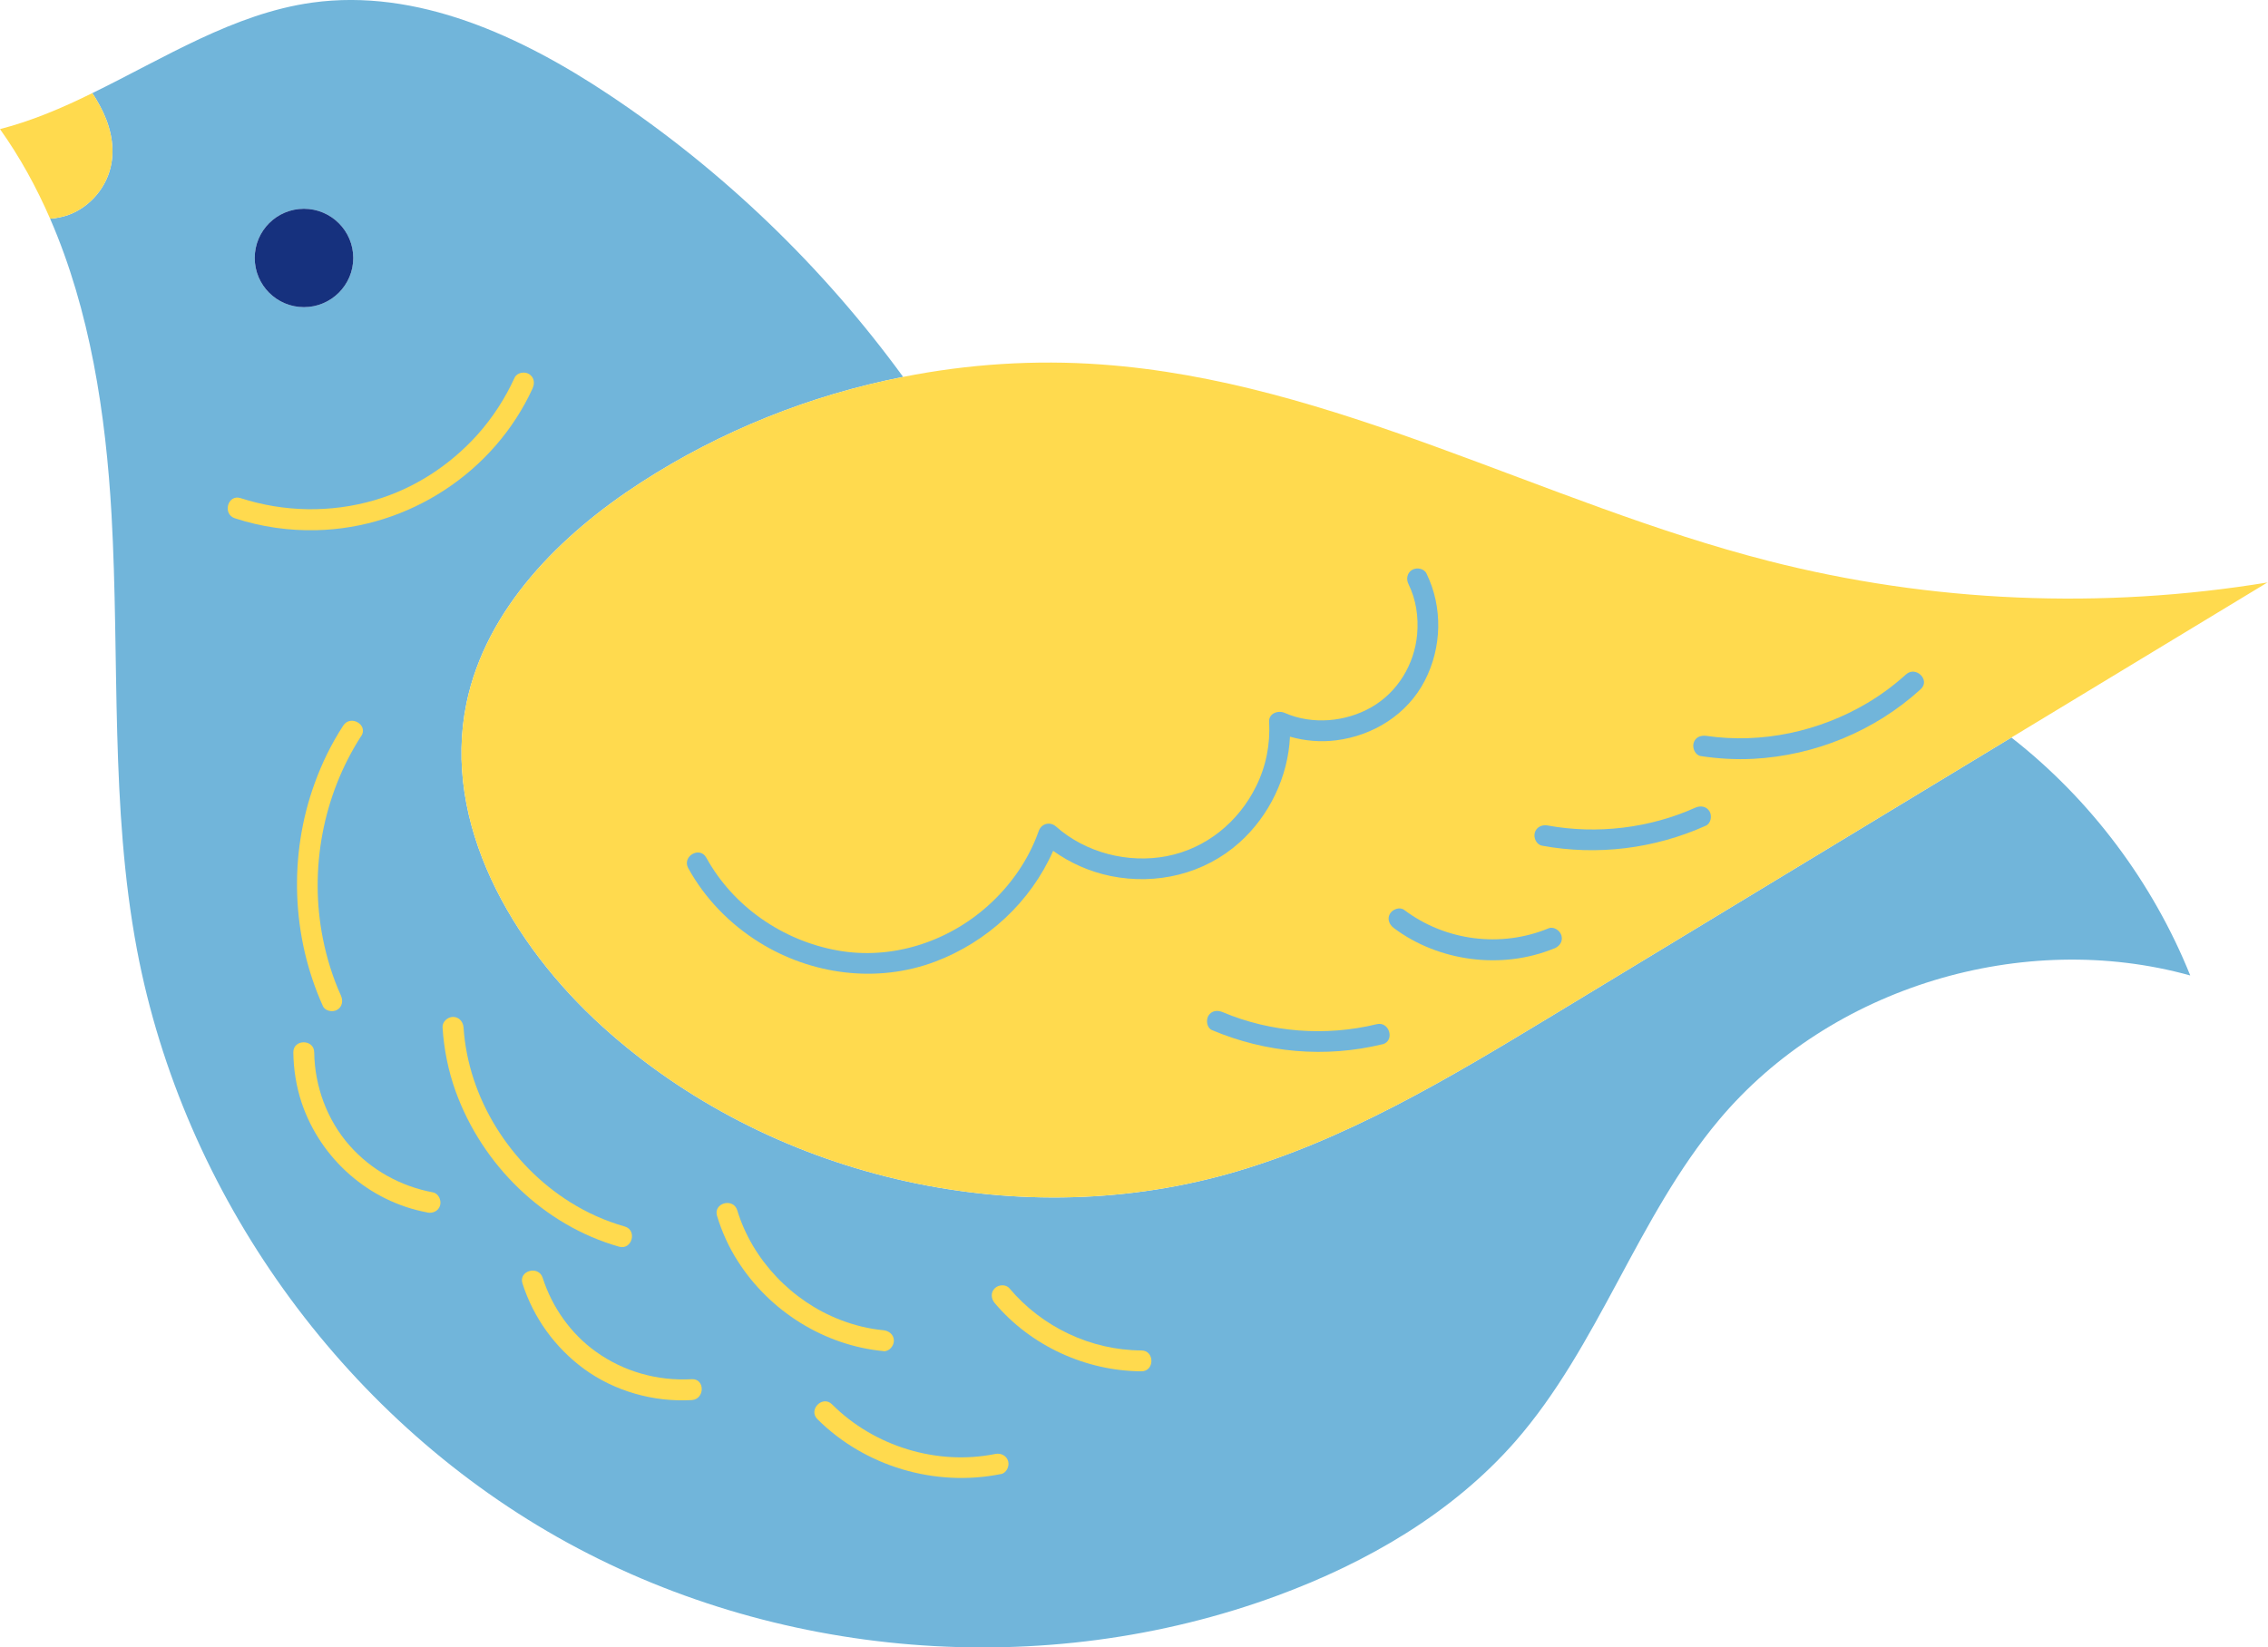 <?xml version="1.0" encoding="UTF-8"?>
<svg xmlns="http://www.w3.org/2000/svg" id="Layer_2" data-name="Layer 2" viewBox="0 0 198.64 144.33" width="198.64pt" height="144.33pt"><defs><style> .cls-1 { fill: #71b5da; } .cls-1, .cls-2, .cls-3 { stroke-width: 0px; } .cls-2 { fill: #16317e; } .cls-3 { fill: #ffda4e; } </style></defs><g id="Layer_1-2" data-name="Layer 1"><g><path class="cls-1" d="m176.17,64.61c-13.41,8.13-26.82,16.24-40.22,24.37-9.07,5.49-18.28,11.04-28.49,13.89-18.83,5.24-40.2.19-54.68-12.92-7.97-7.21-14.1-17.85-11.92-28.37,1.72-8.25,8.2-14.73,15.28-19.31,6.97-4.51,14.81-7.65,22.96-9.25-7.04-9.66-15.79-18.08-25.74-24.71C45.61,3.15,36.53-1.05,27.33.23c-6.86.96-12.96,4.87-19.25,7.93.25.36.47.74.68,1.13.83,1.53,1.3,3.3,1,5.01-.34,2.02-1.82,3.81-3.74,4.52-.53.19-1.07.3-1.63.34,3.5,8.04,4.88,17.12,5.38,25.96.71,12.72-.13,25.58,2.23,38.1,4.04,21.39,17.88,40.72,36.83,51.45,18.95,10.73,42.64,12.65,63.07,5.11,7.83-2.89,15.3-7.21,20.8-13.48,7.33-8.38,10.69-19.64,17.85-28.18,9.78-11.67,26.66-16.73,41.28-12.66-3.28-8.15-8.74-15.44-15.67-20.85ZM26.62,26.91c-2.38,0-4.31-1.93-4.31-4.31s1.93-4.31,4.31-4.31,4.32,1.93,4.32,4.31-1.94,4.31-4.32,4.31Z"/><path class="cls-3" d="m9.76,14.3c-.34,2.02-1.82,3.81-3.74,4.52-.53.19-1.07.3-1.63.34-1.2-2.76-2.64-5.39-4.39-7.85,2.77-.71,5.45-1.85,8.08-3.15.25.36.47.74.68,1.13.83,1.53,1.3,3.3,1,5.01Z"/><path class="cls-3" d="m198.64,51c-7.49,4.54-14.99,9.08-22.47,13.61-13.41,8.13-26.82,16.24-40.22,24.37-9.07,5.49-18.28,11.04-28.49,13.89-18.83,5.24-40.2.19-54.68-12.92-7.97-7.21-14.1-17.85-11.92-28.37,1.72-8.25,8.2-14.73,15.28-19.31,6.97-4.51,14.81-7.65,22.96-9.25,5.69-1.13,11.54-1.51,17.34-1.09,20.32,1.45,38.71,12.16,58.44,17.21,14.25,3.65,29.26,4.27,43.78,1.88Z"/><path class="cls-2" d="m30.94,22.6c0,2.38-1.94,4.31-4.32,4.31s-4.31-1.93-4.31-4.31,1.93-4.31,4.31-4.31,4.32,1.93,4.32,4.31Z"/><path class="cls-3" d="m99.96,120.14c-4.88-.03-9.69-2.24-12.84-5.98-.32-.38-.37-.92,0-1.29.33-.33.97-.38,1.29,0,2.85,3.38,7.11,5.42,11.55,5.44,1.18,0,1.18,1.84,0,1.83h0Z"/><path class="cls-3" d="m77.37,118.37c-5.19-.5-9.95-3.49-12.75-7.88-.79-1.23-1.4-2.58-1.82-3.97-.34-1.13,1.42-1.61,1.77-.49,1.32,4.34,4.79,7.97,9.02,9.6,1.21.47,2.49.79,3.78.91.49.05.92.39.92.92,0,.46-.42.96-.92.92h0Z"/><path class="cls-3" d="m54.22,109.22c-6.62-1.88-11.98-7.16-14.31-13.6-.65-1.8-1.03-3.7-1.15-5.61-.03-.49.44-.92.92-.92.52,0,.88.42.92.92.4,6.2,4.09,12.02,9.32,15.3,1.49.94,3.1,1.66,4.79,2.14,1.13.32.65,2.09-.49,1.77h0Z"/><path class="cls-3" d="m31.63,64.49c-3.35,5.19-4.56,11.68-3.35,17.74.34,1.71.86,3.4,1.58,4.99.2.45.13.98-.33,1.25-.39.23-1.05.12-1.25-.33-2.75-6.1-3.01-13.23-.72-19.52.64-1.77,1.47-3.47,2.5-5.05.64-.99,2.22-.07,1.58.92h0Z"/><path class="cls-3" d="m87.66,129.14c-5.75,1.16-11.91-.66-16.07-4.81-.83-.83.46-2.13,1.29-1.29,3.67,3.67,9.18,5.37,14.29,4.34.48-.1.99.14,1.13.64.12.45-.15,1.03-.64,1.13h0Z"/><path class="cls-3" d="m60.57,122.66c-3.32.19-6.74-.77-9.43-2.74-2.54-1.87-4.42-4.48-5.38-7.48-.36-1.12,1.41-1.61,1.77-.49.82,2.56,2.46,4.9,4.66,6.47,2.44,1.75,5.4,2.58,8.39,2.41,1.18-.07,1.17,1.76,0,1.83h0Z"/><path class="cls-3" d="m37.42,106.22c-5.1-.95-9.33-4.68-10.99-9.58-.48-1.43-.72-2.94-.74-4.44-.01-1.18,1.82-1.18,1.83,0,.04,2.96,1.12,5.91,3.08,8.14,1.9,2.16,4.48,3.59,7.31,4.12.49.09.76.68.64,1.13-.14.51-.64.73-1.13.64h0Z"/><path class="cls-3" d="m46.65,34.02c-3.37,7.36-10.85,12.24-18.93,12.43-2.41.06-4.84-.29-7.14-1.04-1.12-.36-.64-2.13.49-1.77,3.8,1.23,7.91,1.3,11.74.18,3.48-1.02,6.59-3.05,9.01-5.74,1.33-1.49,2.42-3.17,3.25-4.99.21-.45.86-.56,1.25-.33.46.27.54.8.33,1.25h0Z"/><path class="cls-1" d="m168.21,60.39c-4,3.65-9.24,5.8-14.64,6.09-1.54.08-3.08-.01-4.6-.24-.49-.07-.76-.69-.64-1.13.14-.53.63-.71,1.13-.64,4.84.71,9.9-.39,14.09-2.88,1.21-.72,2.34-1.56,3.38-2.5.87-.79,2.17.5,1.29,1.29h0Z"/><path class="cls-1" d="m149.4,72.34c-4.5,2.02-9.49,2.64-14.34,1.75-.49-.09-.76-.68-.64-1.13.14-.51.64-.73,1.13-.64,4.33.79,8.92.24,12.93-1.56.45-.2.98-.13,1.25.33.23.39.12,1.05-.33,1.25h0Z"/><path class="cls-1" d="m136.12,83.09c-4.56,1.88-10.11,1.17-14.05-1.79-.39-.3-.6-.79-.33-1.25.23-.39.85-.63,1.25-.33,3.61,2.72,8.47,3.33,12.64,1.61.46-.19,1.01.2,1.13.64.14.53-.18.94-.64,1.13h0Z"/><path class="cls-1" d="m121.06,91.49c-4.98,1.21-10.2.75-14.9-1.24-.46-.19-.55-.86-.33-1.25.28-.47.79-.52,1.25-.33,4.23,1.79,9.04,2.14,13.49,1.06,1.14-.28,1.63,1.49.49,1.77h0Z"/><path class="cls-1" d="m61.86,75.14c2.36,4.29,6.7,7.27,11.5,8.13,4.72.85,9.61-.73,13.16-3.91,1.99-1.78,3.56-4.02,4.45-6.54.23-.67.99-.88,1.53-.4,2.58,2.29,6.3,3.24,9.68,2.59,3.46-.67,6.29-2.99,7.84-6.13.86-1.74,1.25-3.69,1.13-5.63-.04-.76.79-1.05,1.38-.79,2.41,1.06,5.34.79,7.6-.51,2.29-1.32,3.76-3.76,3.99-6.39.13-1.5-.09-3.03-.76-4.39-.22-.44-.12-.99.33-1.25.4-.23,1.04-.12,1.25.33,1.44,2.96,1.35,6.48-.16,9.4-1.53,2.95-4.51,4.8-7.77,5.21-1.36.17-2.73.05-4.03-.32-.16,3.51-1.81,6.93-4.42,9.27-3.07,2.75-7.25,3.75-11.27,2.94-1.82-.37-3.55-1.13-5.05-2.21-1.97,4.47-5.76,7.98-10.34,9.71-5.07,1.91-10.81,1.16-15.38-1.68-2.58-1.6-4.77-3.84-6.24-6.51-.57-1.03,1.01-1.96,1.58-.92Z"/></g></g></svg>
